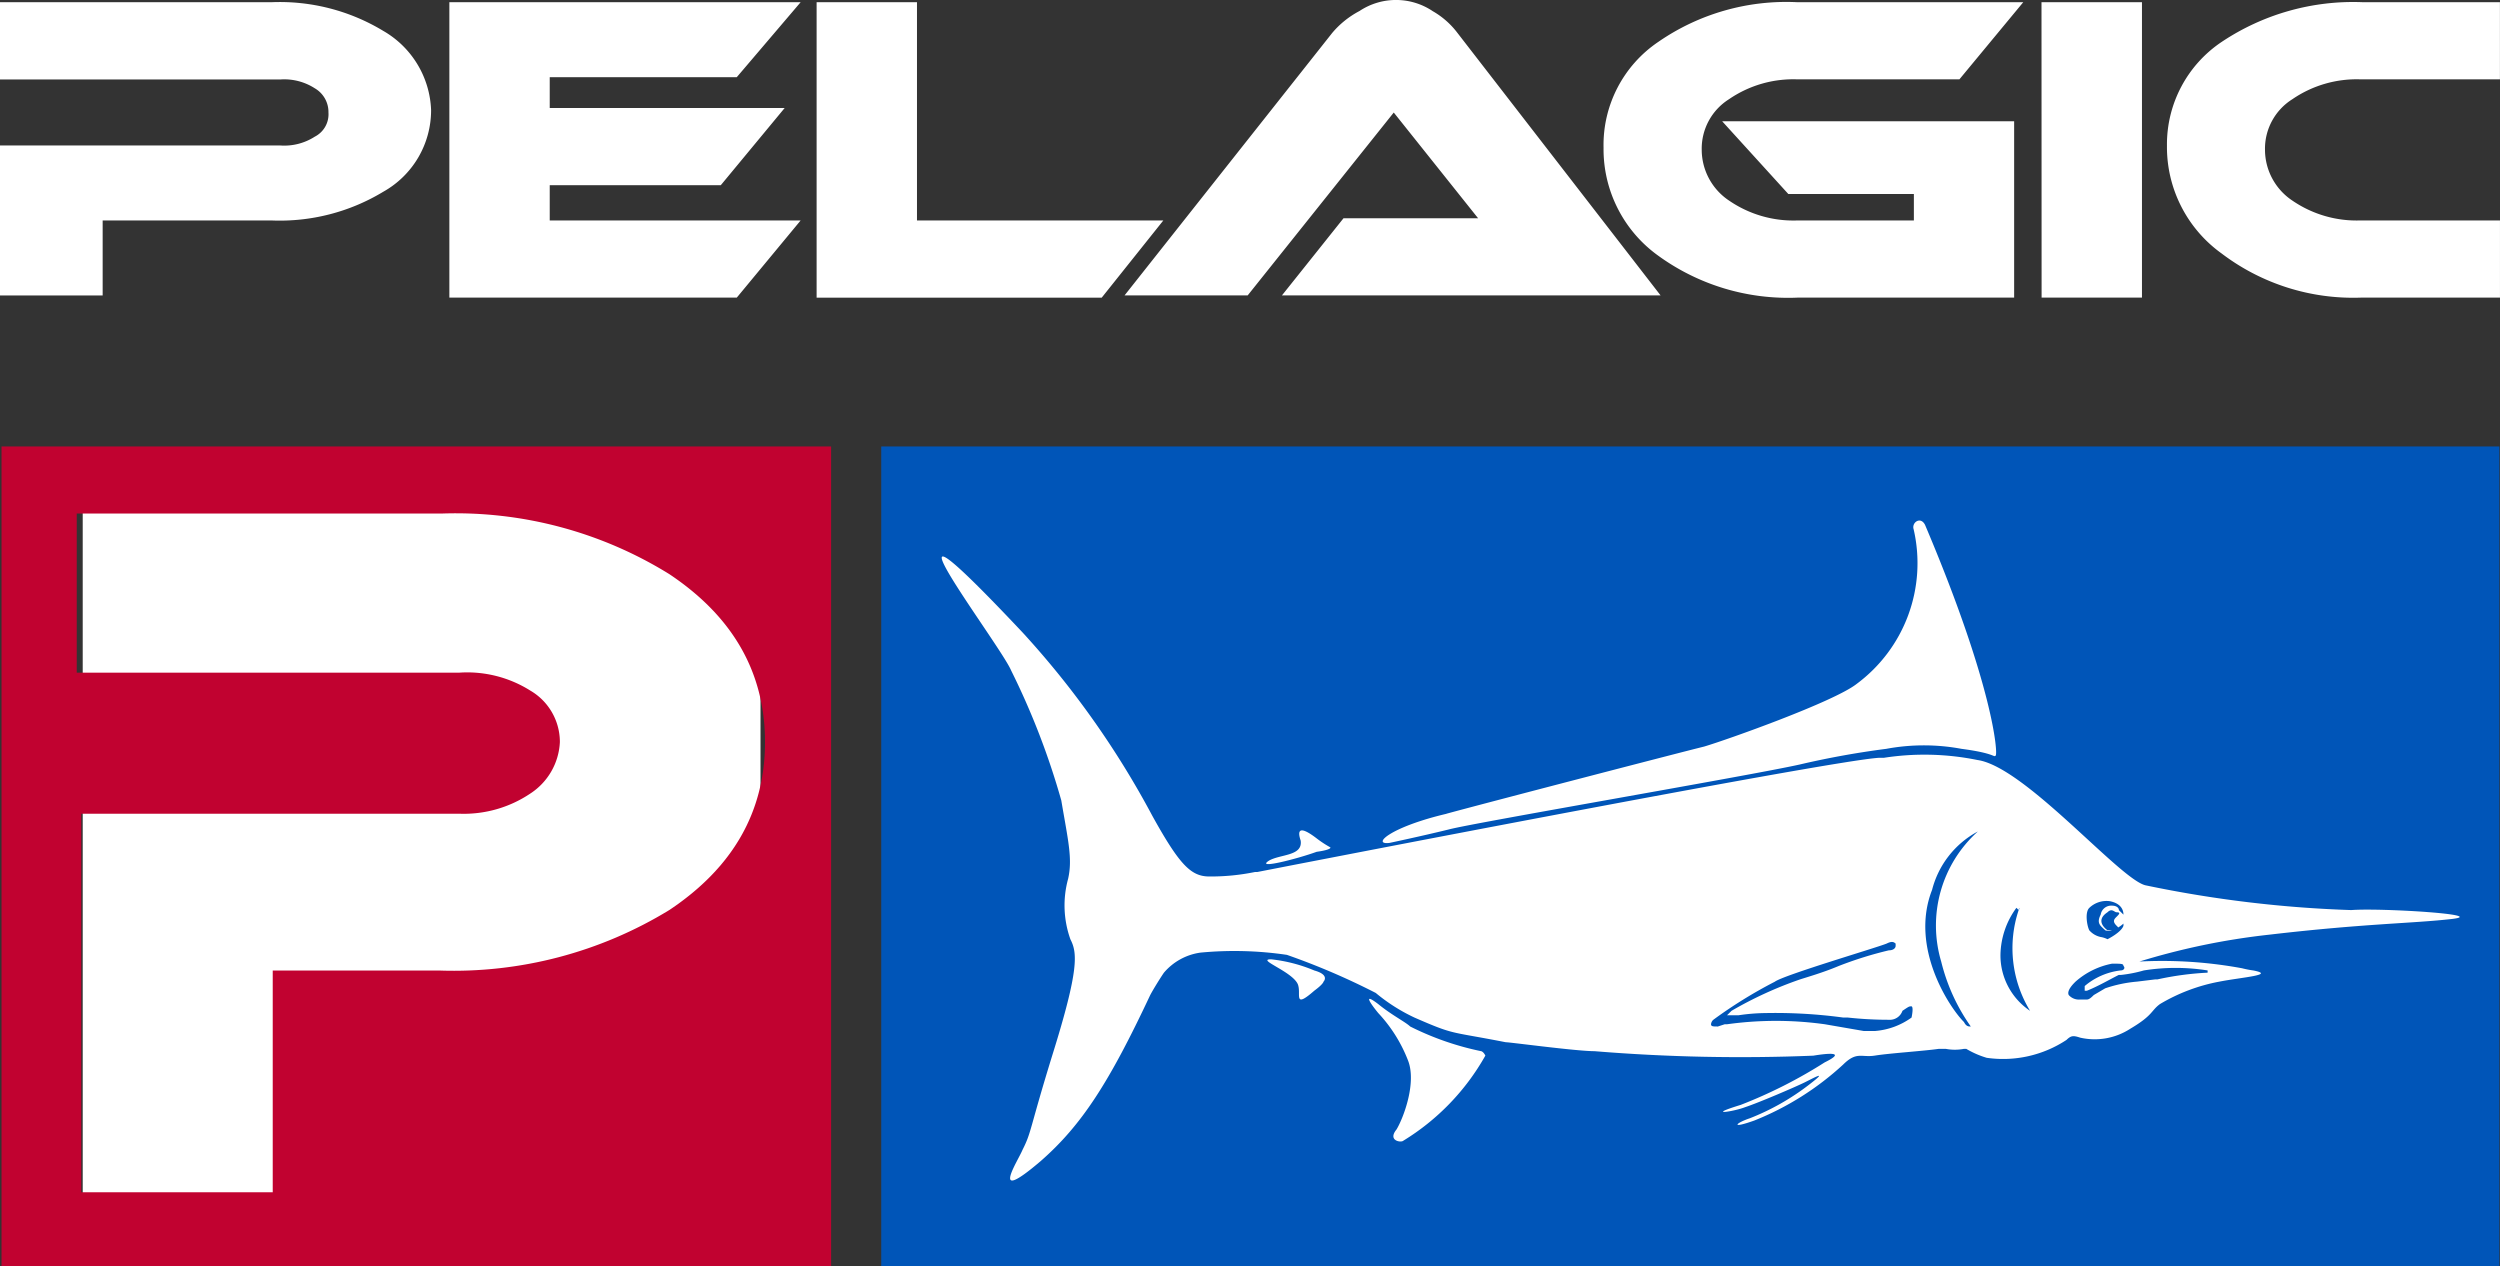 <svg xmlns="http://www.w3.org/2000/svg" width="126.636" height="64.135" viewBox="0 0 126.636 64.135"><rect x="0" y="0" width="126.636" height="64.135" fill="#333333" stroke="none"/><g transform="translate(0)"><g transform="translate(0.077 22.614)"><g transform="translate(0 0)"><rect width="34.333" height="37.287" transform="translate(4.113 0.867)" fill="#fff"/><rect width="80.111" height="37.287" transform="translate(44.986 0.867)" fill="#fff"/><path d="M29.61,41.522h81.966V0H29.61ZM58.24,18.605c2.078-.567,12.122-3.177,13.045-3.4,1.154-.34,6.58-2.269,7.735-3.177A7.612,7.612,0,0,0,81.906,4.2c-.115-.34.346-.681.577-.227,3.463,8.168,3.694,11.572,3.579,11.685s0-.113-1.732-.34a10.4,10.4,0,0,0-3.81,0,43.689,43.689,0,0,0-4.387.794c-2.54.567-16.509,2.95-17.778,3.29-1.385.34-3,.681-3,.681-.924.113,0-.794,2.886-1.475Zm-9,2.382c.577-.34,1.732-.227,1.616-1.021-.115-.34-.231-.908.808-.113a5.292,5.292,0,0,0,.693.454s.115.113-.693.227c-.924.34-3.117.908-2.424.454Zm2.771,6.126s0,.113-.462.454c-1.039.908-.693.227-.808-.227-.115-.681-2.193-1.361-1.385-1.361a7.827,7.827,0,0,1,2.193.567c.808.227.462.567.462.567Zm8.2,3.744a11.863,11.863,0,0,1-4.156,4.311c-.115.113-.808,0-.346-.567.346-.567,1.039-2.382.577-3.517a7.432,7.432,0,0,0-1.5-2.382s-1.039-1.248,0-.454c.693.567,1.385.908,1.616,1.134a14.54,14.54,0,0,0,3.579,1.248s.115,0,.231.227Zm48.948-6.92c-1.963.227-4.387.227-9.236.794a35.393,35.393,0,0,0-6.58,1.361,22.285,22.285,0,0,1,5.195.34,5.078,5.078,0,0,0,.577.113c1.154.227-.577.34-1.732.567a9.15,9.15,0,0,0-3,1.134c-.462.34-.346.567-1.5,1.248a3.309,3.309,0,0,1-2.54.454c-.346-.113-.462-.113-.693.113a5.826,5.826,0,0,1-4.041.908,4.564,4.564,0,0,1-1.039-.454h-.115a2.441,2.441,0,0,1-.924,0h-.346c-.808.113-2.54.227-3.232.34s-.924-.227-1.616.454a14.626,14.626,0,0,1-4.5,2.836c-1.27.454-.924.113-.231-.113a12.166,12.166,0,0,0,3-1.7c1.039-.794.231-.34-.231-.113s-2.309,1.021-3,1.248c-.577.227-2.078.454-.231-.113A24.282,24.282,0,0,0,77.4,31.2c1.154-.567.115-.454-.577-.34a90.63,90.63,0,0,1-11.083-.227c-.924,0-4.271-.454-4.5-.454-2.886-.567-2.54-.34-4.618-1.248a9.023,9.023,0,0,1-1.963-1.248,35.67,35.67,0,0,0-4.5-1.929,18.185,18.185,0,0,0-4.387-.113,2.968,2.968,0,0,0-1.847,1.021c-.231.34-.577.908-.693,1.134-2.078,4.424-3.463,6.58-5.541,8.4-2.655,2.269-1.154,0-.924-.567.462-.908.346-1.021,1.5-4.765,1.385-4.424,1.27-5.219.924-5.9a5.1,5.1,0,0,1-.115-3.063c.231-1.021,0-1.929-.346-3.971a37.966,37.966,0,0,0-2.54-6.58c-.577-1.361-7.966-11,.577-1.929a45.057,45.057,0,0,1,6.58,9.3c1.385,2.5,1.963,3.063,2.886,3.063a11.143,11.143,0,0,0,2.309-.227h.115s29.092-5.672,31.516-5.786h.231a13.434,13.434,0,0,1,4.733.113c2.424.34,7.273,6.126,8.543,6.353a60.264,60.264,0,0,0,10.39,1.248c1.5-.113,7.042.227,5.08.454Z" transform="translate(14.952 0)" fill="#0055b8"/><path d="M77.8,17.935h-.224s-.693-.454,0-.908c.231-.227.346,0,.462,0,.231,0,.115.113,0,.227s-.231.227,0,.454c.042.041.069.068.075.09a1.414,1.414,0,0,0,.272-.2v.113c-.115.34-.808.681-.808.681a1.177,1.177,0,0,0-.346-.113,1.06,1.06,0,0,1-.577-.34c-.115-.227-.231-.908,0-1.134a1.258,1.258,0,0,1,1.039-.34c.577.113.693.454.693.681l-.231-.227c0-.113-.115-.227-.346-.227a.54.54,0,0,0-.577.454c-.231.454,0,.567.231.794A.491.491,0,0,0,77.8,17.935Zm-6.8-4.992h0a6.405,6.405,0,0,0-1.847,6.58,9.693,9.693,0,0,0,1.5,3.29c-.115,0-.231,0-.346-.227-.693-.681-2.771-3.744-1.616-6.693A4.674,4.674,0,0,1,70.991,12.943Zm2.078,3.971a6.09,6.09,0,0,0,.577,5.105,3.382,3.382,0,0,1-1.5-2.836,4.134,4.134,0,0,1,.808-2.382l.115.113C73.069,16.8,73.184,16.8,73.069,16.914Zm-5.426,4.878s.115,0,0,.567a3.649,3.649,0,0,1-1.847.681h-.577l-1.963-.34a17.99,17.99,0,0,0-4.964,0h-.115l-.346.113c-.231,0-.346,0-.346-.113a.349.349,0,0,1,.115-.227,23.233,23.233,0,0,1,3.117-1.929c.462-.34,5.08-1.7,5.657-1.929.231-.113.346-.113.462,0v.113c0,.113-.115.227-.346.227a19.084,19.084,0,0,0-2.54.794c-.808.34-1.616.567-1.963.681a19.545,19.545,0,0,0-3.463,1.588l-.231.227h.577a9.825,9.825,0,0,1,1.385-.113,25.608,25.608,0,0,1,3.925.227h.231a19.079,19.079,0,0,0,2.078.113.677.677,0,0,0,.693-.454C67.527,21.792,67.527,21.792,67.643,21.792ZM78.148,20.2h.115a6.748,6.748,0,0,0,1.154-.227,10.232,10.232,0,0,1,3.232,0v.113a15.262,15.262,0,0,0-2.54.34H80l-.924.113a6.76,6.76,0,0,0-1.616.34l-.577.34c-.115.113-.231.227-.346.227h-.346a.684.684,0,0,1-.577-.227c-.115-.227.231-.567.346-.681a3.917,3.917,0,0,1,1.847-.908c.462,0,.577,0,.577.113.115.113,0,.227-.115.227a3.409,3.409,0,0,0-1.847.794V21h.115C77.109,20.771,77.686,20.431,78.148,20.2Z" transform="translate(29.1 6.57)" fill="#0055b8"/><path d="M.051,41.522H42.073V0H.051ZM33.876,23.484a20.935,20.935,0,0,1-11.66,3.063H13.789V37.778h-9.7V18.605H23.255a6.041,6.041,0,0,0,3.579-1.021,3.29,3.29,0,0,0,1.5-2.609,3.015,3.015,0,0,0-1.5-2.609,6,6,0,0,0-3.579-.908H3.861V3.4H22.332A20.538,20.538,0,0,1,33.876,6.467q4.849,3.233,4.849,8.509t-4.849,8.509Z" transform="translate(-0.051 0)" fill="#c10230"/></g></g><path d="M19.411,1.563a4.831,4.831,0,0,1,2.426,4.02,4.733,4.733,0,0,1-2.426,4.132,10.126,10.126,0,0,1-5.662,1.452H5.2v3.8H0V7.37H14.212a2.857,2.857,0,0,0,1.733-.447A1.275,1.275,0,0,0,16.638,5.7a1.39,1.39,0,0,0-.693-1.228,2.857,2.857,0,0,0-1.733-.447H0V.112H13.75A10.126,10.126,0,0,1,19.411,1.563ZM37.321,3.909H27.846V5.472h11.9L36.512,9.38H27.846v1.787h12.71l-3.235,3.909H22.762V.112H40.556Zm9.128,7.259H58.927l-3.12,3.909H41.365V.112h5.084ZM72.561.558a4.159,4.159,0,0,1,1.271,1.117L84.116,14.964H64.935l3.12-3.909h6.817L70.6,5.7,63.2,14.964H56.963L67.477,1.675A4.589,4.589,0,0,1,68.864.558a3.34,3.34,0,0,1,3.7,0ZM87.582,5.025A2.961,2.961,0,0,0,86.2,7.594a3.1,3.1,0,0,0,1.387,2.568,5.752,5.752,0,0,0,3.466,1.005h5.893V9.827H90.586L87.235,6.142h14.79v8.934H91.048A11.189,11.189,0,0,1,84,12.954a6.638,6.638,0,0,1-2.773-5.472A6.3,6.3,0,0,1,84,2.122,11.392,11.392,0,0,1,91.048.112h11.439L99.252,4.02h-8.2A5.752,5.752,0,0,0,87.582,5.025ZM103.411.112H108.5V15.076h-5.084Zm23.224,11.055v3.909h-7.048a11.018,11.018,0,0,1-7.048-2.233,6.638,6.638,0,0,1-2.773-5.472,6.246,6.246,0,0,1,2.773-5.249A11.993,11.993,0,0,1,119.7.112h6.933V4.02h-7.048a5.752,5.752,0,0,0-3.466,1.005,2.961,2.961,0,0,0-1.387,2.568,3.1,3.1,0,0,0,1.387,2.568,5.752,5.752,0,0,0,3.466,1.005Z" transform="translate(0)" fill="#fff"/></g></svg>